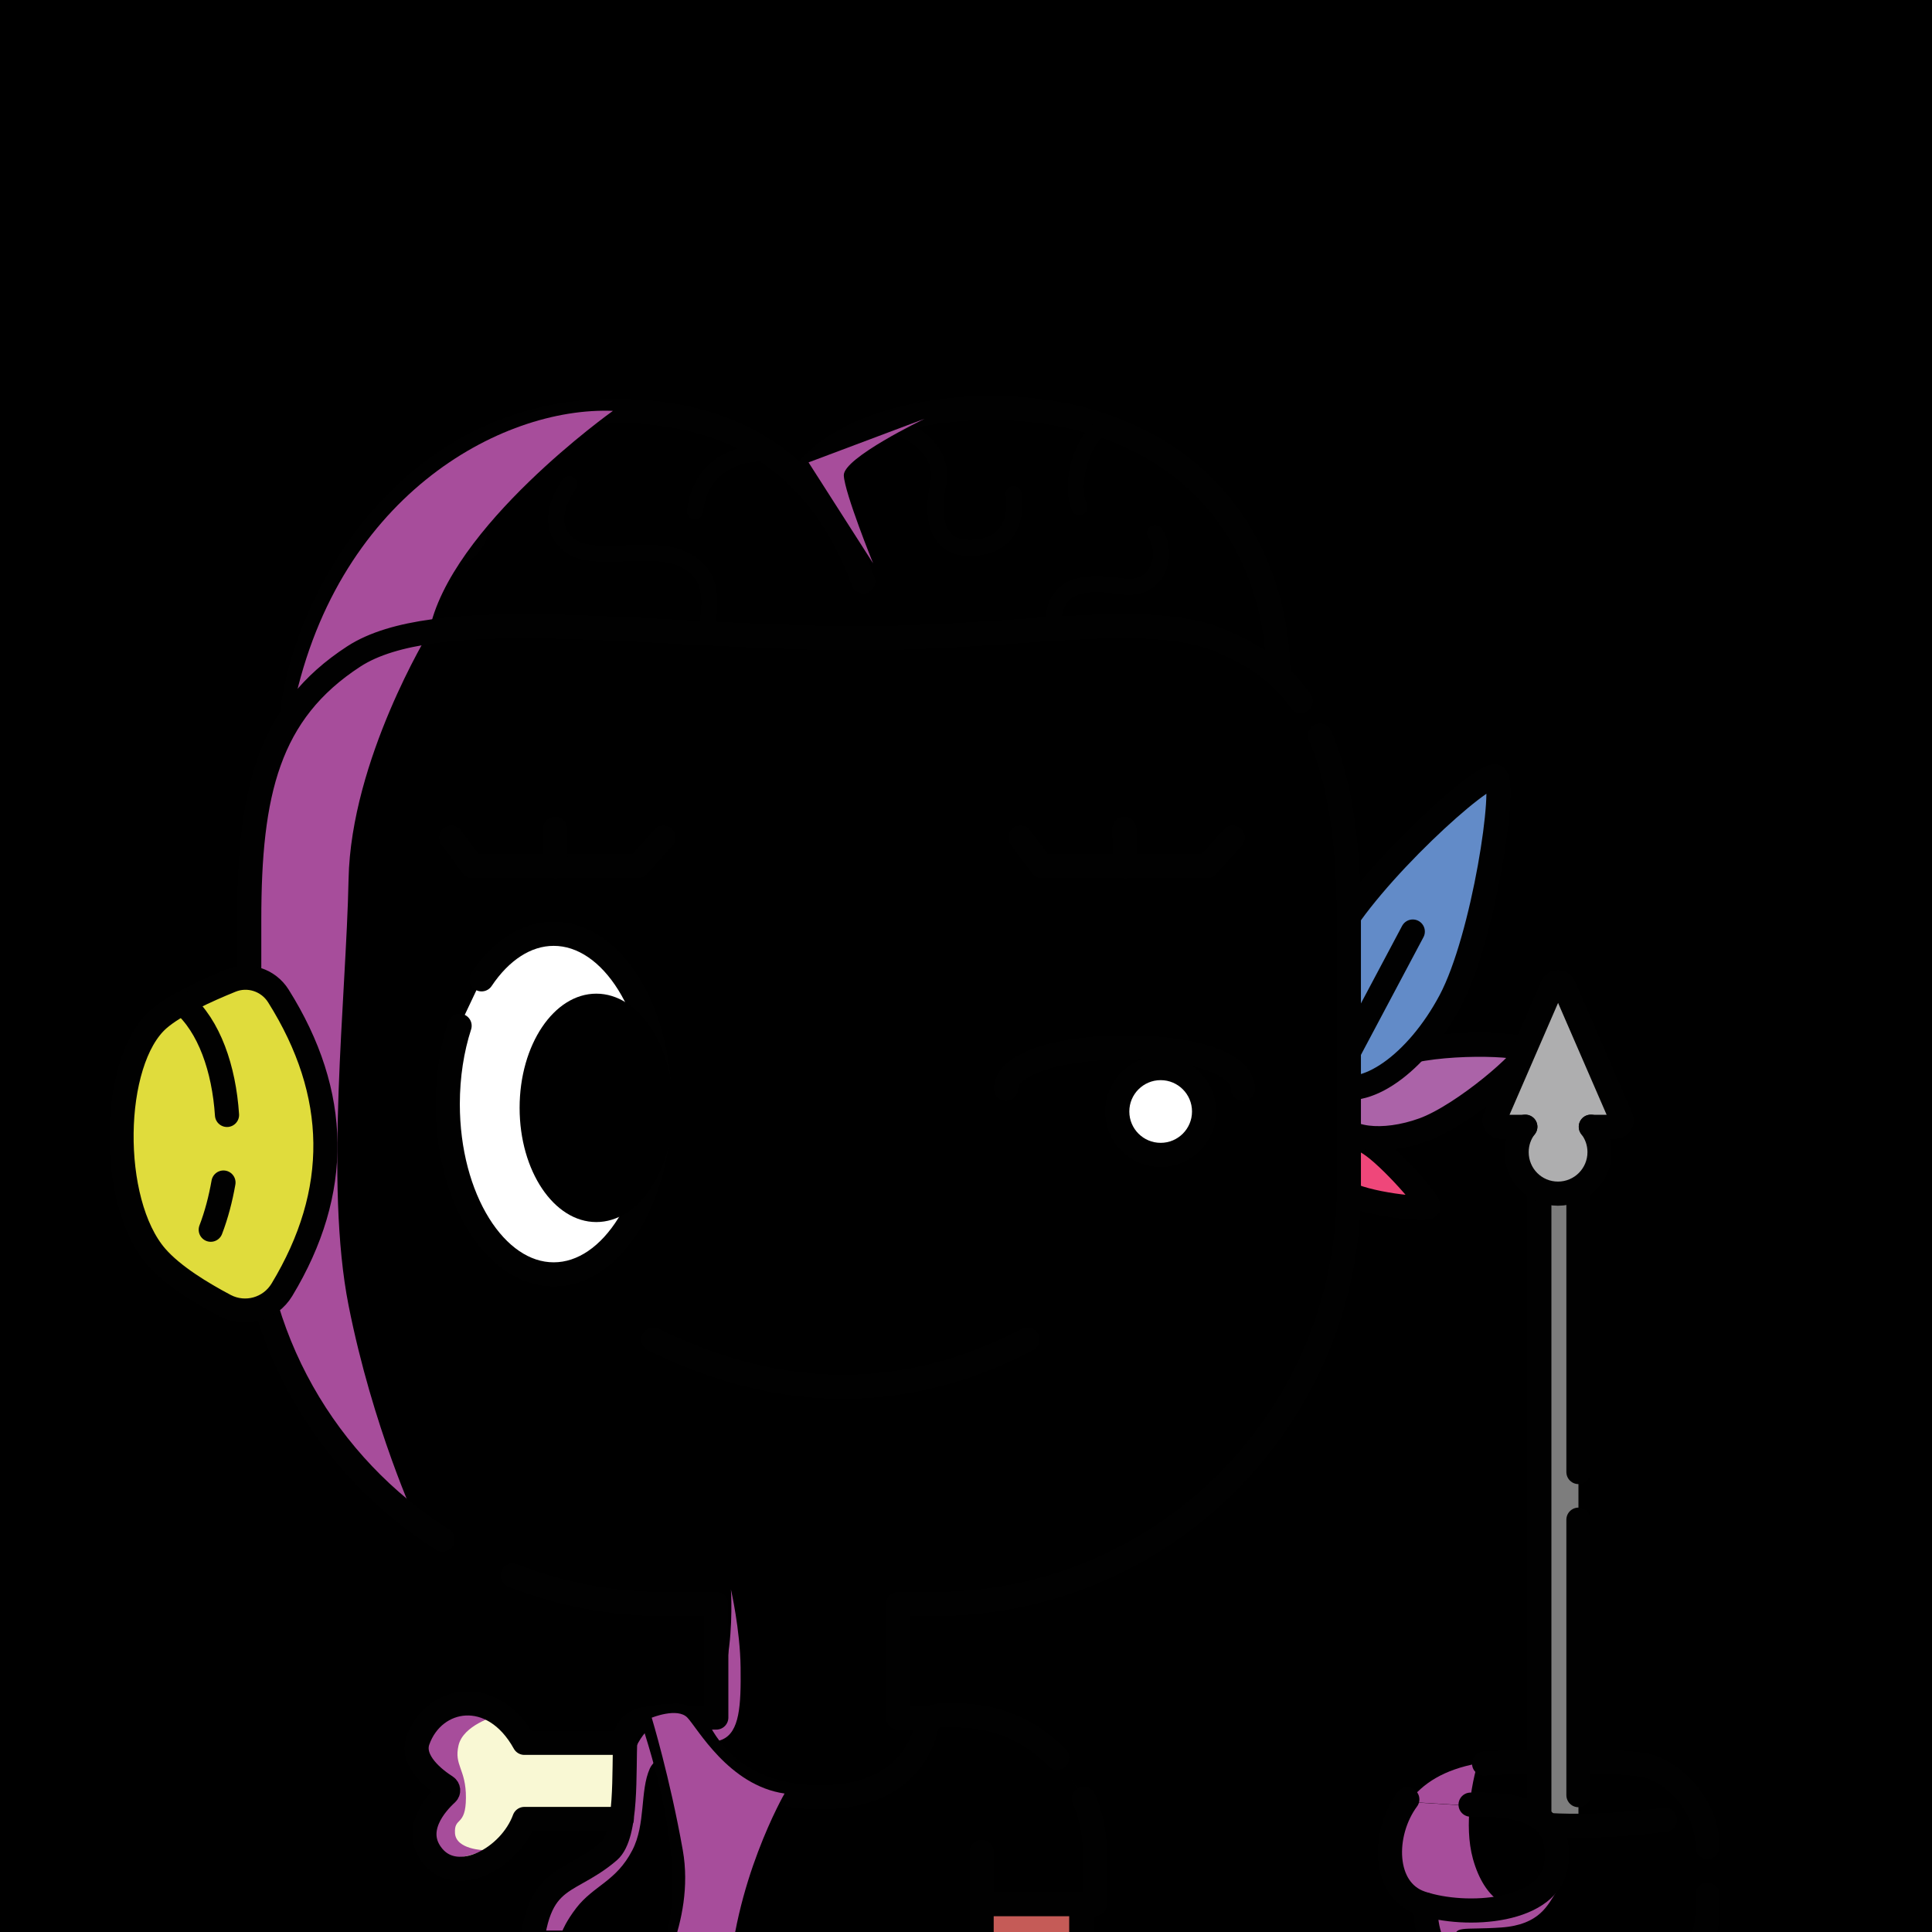 <svg version="1.1" xmlns="http://www.w3.org/2000/svg" xmlns:xlink="http://www.w3.org/1999/xlink" width="1080px" height="1080px"><style>.s{fill:none;stroke:#010101;stroke-width:15;stroke-linecap:round;stroke-linejoin:round;stroke-miterlimit:10}.sw{stroke:#fff}.t{stroke-width:10}.b{fill:#000}.w{fill:#fff}.st{stroke-width:10}.t{stroke:#66000078;mix-blend-mode:multiply}.sh{fill:#A74D9B78;mix-blend-mode:multiply}.hr{fill:#2B1912}.bbg{fill:hsl(100deg 45% 50%)}.br{fill:hsl(330deg 56% 70%)}.sc{fill:hsl(228deg 65% 42%)}.fg{transform: scale(0.9,0.9) translate(60px,119px)}#fc,#lf,#rf,#pp{transform:translate(22px,72px)}</style><rect x="0" y="0" style="fill:hsl(304deg 9% 40%)" width="1080" height="1080"/><g class="fg"><g id="rf"><g class="s"><path style="fill:#EF477A" d="M768.6,519.3c-12.5-7.9-26-9.2-30-2.9c-4,6.4,1.8,24.7,14.4,32.7c12.5,7.9,50.8,11.8,52.3,9.5C806.7,556.4,781.2,527.3,768.6,519.3z"/><line x1="738.6" y1="516.5" x2="729.9" y2="511"/><path style="fill:#AB63A8" d="M785.3,464.5c-25.1,9.1-41.8,26.8-37.1,39.6c4.6,12.7,28.7,15.7,53.9,6.6c25.1-9.1,65.6-44.5,64-49.1S810.4,455.4,785.3,464.5z"/><line x1="748.1" y1="504.1" x2="730.8" y2="510.3"/><path style="fill:#628BC8" d="M746.9,392.4c-20.8,39.1-21.6,79.4-1.7,89.9s52.8-12.6,73.6-51.7s35.2-135.4,28.1-139.2S767.7,353.3,746.9,392.4z"/><line x1="795.5" y1="387.6" x2="730.8" y2="509.4"/></g></g><path class="br" d="M449,331c212.7,23.3,294.7-31.3,284.1-71.4c-16.9-64-74.2-108.8-142-117.5c-52.8-4.9-121.2-10.1-158.1,36.2c-106.5-90-264.5-14.1-305.4,107.7C108.1,373.7,236.3,307.7,449,331z"/><g class="s"><path d="M121.2,326c7.4-71,71.4-189.9,200.8-189.8c96.5,0.1,135.9,56,154.2,105.9"/><path d="M734,300.7c0-56.7-27.6-132.9-119.7-158.7c-62.1-17.3-147.4-4.5-174.9,33.9"/></g><g class="s st"><path d="M379.1,270c3-17.1,3.5-34.4-16.8-42.5c-20.9-8.3-54.4,3.8-69.2-8.3c-17.5-14.3,0.5-37.5,0.5-37.5"/><path d="M169.5,212.1c16,21.9,57.8,27.3,68,1.9"/><path d="M417,163.3c-14.4-2.8-42.2,4.9-45.3,35.4"/><path d="M488.2,144.5c23.2,2.9,38.5,20.3,34.6,37.1c-3.2,13.9-4.9,40.9,21.1,39.7s27.4-22.8,25.7-33.4"/><path d="M594.2,271.7c-1.2-29.7,21.4-29.8,42.1-26.6c24.7,3.8,29.4-21.6,21.1-33"/><path d="M626,145.7c-12.8,5.7-22.3,34.3-15.6,50.4"/></g><g class="sh"><path d="M514.3,141.1c0,0-50.7,24.3-50.2,35.2c0.5,10.9,18.2,54.6,18.2,54.6l-40.1-62.7L514.3,141.1z"/><path d="M320.7,136.2c0,0-101.6,72.2-114.2,137.3c0,0-53.2,7-85.4,52.5C146.8,190,251,133.4,320.7,136.2z"/></g><path class="bbg" d="M129.6,747.2c45.9,98.1,155.7,129.7,256.1,128.4c-3,40.3,21.8,90.2-37.6,75c-39.3,4.3-9.7,51.3-28.6,72.6c-9.8,13.4-32.3,33.9-41.9,52.1c-21.4,40,200.1,7.2,196.4,11.1c0.3-52.2,78.8-51.9,78.7-101.6c8.5-37-23.2-40.6-51.5-37.8c-17.2-108,30.8-54.6,102.6-89.2c140-44,184.5-193.9,174-327.4c-7.4-66.6,20.1-186.9-44.1-224.8c-73.8-64.3-376.2-16.9-497.7-31.3C154.7,268,99.6,335.2,98.5,412.8C98.1,523.6,86.4,642.8,129.6,747.2z"/><path style="fill:#C55B57" d="M609.7,1080c8.2-31.2,5.9-64-15.1-88.6c-5.6-10-38.5-32.8-38.2-10.1c4.7,21.7-11.1,39.4-31.3,44.4c-11.7,4.2-23.5,8.1-33.2,16C407.9,1110,592.6,1094.1,609.7,1080z"/><path style="fill:#F9F8D4" d="M322.2,966.2c-16.6-11.9-41.2-4.9-59-4.3c-9.9-23.2-45.2-31.3-61.3-9.6c-11.8,16.8,2.2,34.5,17.5,42.4c-18.9,18.4-11.3,55.1,19.2,39.7c12.4-4.9,19.6-16.9,28-26C297.5,1002.6,348.7,1020.4,322.2,966.2z"/><g class="sh"><path d="M247.5,947c0,0-19.8,5.5-22.7,18.1c-2.9,12.6,4.7,14.6,4.6,32.6s-7.4,11.6-6.8,21.9s18.3,10.6,18.3,10.6s-58.3,24.7-24.3-32.6C216.7,997.6,170.1,934,247.5,947z"/><path d="M394,868.3c0,0,5.7,24.7,6,48.4c0.3,23.7-0.6,40.2-11.5,44.8c-11.6,4.9-39.2,5.4-44.9,18c-6.2,13.8-2.4,34.5-10.9,50.8c-10,19.3-23.8,21.7-34.7,35.7c-6.4,8.3-8.6,14.1-8.6,14.1h-17.9c1.7-25,53.7-44.3,53.7-66.3c0-22,7.6-66.1,33.3-65.3C399.8,957.2,394,868.3,394,868.3z"/><path d="M527.1,1020.8c-26.8,6-46.1,30.8-55,59.2h19.1c0,0,4-7.8,14.5-21.2c10.5-13.4,41.7-17,57.7-41.9c13.7-21.2,9-42.8,9-42.8C555.7,970.6,554.8,1014.5,527.1,1020.8z"/><path d="M955.2,1001.7c0,0-15.6-16-63.6-9s-61.8,30.3-63.6,88.7c21,1,7.9-2.3,23.3-42.3S955.2,1001.7,955.2,1001.7z"/><path d="M206.6,273.5c0,0-48.6,79.3-50.1,153.5s-15,189,0,264.8s42.2,134.4,42.2,134.4S94.8,744.2,94.8,602.5s2.8-150.3,3.7-212.4S162.2,276.8,206.6,273.5z"/></g><g class="s"><path d="M258.4,859.5c29.2,11.5,61,17.8,94.3,17.8h32.2v70.5h-31.6c-4.6,0-9.2,0.4-13.6,1.1c-6.2,1-10.9,6.1-11.3,12.3c-1.1,18.9,1.5,59.5-10.2,69.6c-28,24.1-48.2,11.2-49.4,82.1"/><path d="M747.9,316.4c-14.2-20-31.6-29.4-47.9-36.7c-48.2-21.6-132.3-0.4-243.7-2.4c-124.8-2.3-247-20.7-296.5,11.4c-53.4,34.7-65,84.7-65,163.5v167.1c0,91.8,47.9,172.3,120.1,218"/><path d="M611.6,1030.2c-0.5-32.2-17.4-58.1-56.6-62c-0.3-4.8-0.8-8.8-1.2-11.7c-0.5-3.7-3-8.1-6.7-8.4c-3.1-0.3-11.4-0.2-17.9-0.3h-31.4v-70.5h22c142.5,0,258-115.5,258-258V452.3c0-53.5-7.1-89.4-17.9-114.4"/><path d="M951.1,1005.5h-58c-26.1,0-47.2,21.1-47.2,47.2v41.5"/><circle class="b" cx="402.5" cy="1054.2" r="4.7"/><path d="M611.6,1113c0-16.2,0-34.2,0-49.3"/><path d="M471,1113c0,0-6.1-42.9,17.8-69.3c20.7-22.8,45.3-14.8,56.9-28.8c14.7-17.8,9.8-27.4,9.3-46.7"/><path d="M328.2,963.5h-62.5c-19.7-35.6-56.2-29.1-66.1-1.5c-4.6,12.8,10.6,24.3,17.5,28.7c1.5,1,1.7,3.1,0.4,4.3c-6.7,6.1-22,23-8.5,39.1c15.4,18.4,47.8,1,56.7-23.3h60.5"/></g><g id="lf"><g class="s"><path style="fill:#E0DC3C" d="M90.9,427.6c38.2,60.8,39,121.6,2.2,182.5c-7.3,12.1-22.7,16.4-35.2,9.9c-14.4-7.6-32.6-18.6-42.9-30.5c-29.6-34.1-28.2-121.4,1.4-147.4c10.1-8.9,30.1-18,44.9-24C72.1,413.6,84.6,417.6,90.9,427.6z"/><path d=" M56.8,543.5c-1.8,10.2-4.4,20.2-7.9,29.3"/><path d=" M31.3,431.9C48,446.3,57.1,472.8,59,501.5"/></g></g><path class="bbg" d="M878.4,973.9c0,0-46.9-1.4-65.9,29.6s-0.7,53.6,12.5,62.5c1.7,23.5,4.2,53.4,85.7,53.3c81.5-0.1,88.5-25.6,89.8-39.4s4.4-53.8-7.6-73.1C980.9,987.6,963.6,970.4,878.4,973.9z"/><path class="sh" d="M857.8,976.3c-21,3.9-34.1,12.3-42.8,23.9l37.8,2.3C854.2,987.7,857.8,976.3,857.8,976.3z"/><path class="s" d="M861.8,976.4c11.3-0.9,88.6-3.8,104.8,2.4s33.9,26.1,33.9,48.3l0,1.1"/><g style="fill:#AEAEAF"><polygon class="st2" points="908.3,491 869.4,579.6 946.1,579.6"/><circle class="st2" cx="907.8" cy="594.5" r="25.8"/></g><rect style="fill:#7D7D7D" x="896.1" y="622.4" width="24.3" height="522"/><g class="s"><line x1="896.1" y1="622.4" x2="896.1" y2="1144.4"/><line x1="920.4" y1="1020.4" x2="920.4" y2="1144.4"/><line x1="920.4" y1="824.9" x2="920.4" y2="996"/><line x1="920.4" y1="622.4" x2="920.4" y2="795.3"/><path d="M928.1,580.8c3.4,4.4,5.4,9.8,5.4,15.8c0,14.2-11.5,25.8-25.8,25.8S882,610.9,882,596.6c0-6,2-11.4,5.4-15.8"/><path d="M928.1,580.9h15.1c2.9,0,4.8-2.9,3.7-5.6l-35.5-81.8c-1.4-3.2-5.9-3.2-7.3,0l-35.5,81.8c-1.1,2.6,0.8,5.6,3.7,5.6h15.1"/></g><path class="bbg" d="M940.2,1119.4c47.5-7.9,61-28.6,60.3-48.6s1.2-24.3-22-59.1c0,0-78,4.6-103.8-6.1s-81.7,25-66.2,42.5s15.7,29.9,21.1,39.7C835,1097.5,861.5,1128,940.2,1119.4"/><path class="sh" d="M885.8,1064.8c-8,3-23.6-3.1-30.9-29.1c-3-10.8-3-22.8-2-33.1l-37.8-2.3c-4.6,6.1-8,13.2-10.7,20.9c-7.7,22.3,23.2,43.4,23.2,43.4s-22.3,18.3,34.3,51.3c0,0-16.3-20-17.8-29.7c-1.5-9.7,4-6.3,28.3-8s29-14.3,34.5-22.5S893.8,1061.8,885.8,1064.8z"/><g class="s"><path d="M1000.5,1057.9v10.1c0,28.4-23.1,51.4-51.7,51.4h-71.5c-28.5,0-51.7-23-51.7-51.4v-4"/><path d="M902.3,1014.6c15,0.9,40.2,0.8,71.8-3.3"/><path d="M853.4,1001.9c46.7-1.5,55.4,15.3,53.3,36.1c-3.1,31-56.2,34.5-84.1,25c-24.1-8.2-24-43.5-8.5-64.4"/></g><g id="fc"><path class="s w" d="M217.12,417.28c11.74-17.55,27.48-28.29,44.78-28.29c36.33,0,65.79,47.36,65.79,105.78s-29.45,105.78-65.79,105.78s-65.79-47.36-65.79-105.78c0-17.54,2.65-34.08,7.35-48.64"/><ellipse cx="288.37" cy="497.11" rx="47.63" ry="70.93"/><path class="b" d="M489.85,746.77c-2.65-4.59-7.4-7.33-12.7-7.33h-69.29c-5.3,0-10.05,2.74-12.7,7.33c-2.65,4.59-2.65,10.07,0,14.66l34.64,60c2.65,4.59,7.39,7.34,12.69,7.34c0,0,0,0,0.01,0c5.3,0,10.05-2.74,12.7-7.33l34.65-60.01C492.5,756.84,492.5,751.36,489.85,746.77z"/><path class="s" d="M323.82,641c78.55,38.61,156.03,39.75,232.35,0"/><circle class="s w" cx="638.91" cy="499.37" r="26.97"/><path class="s" d="M542.87,485.3c0-33.64,147.13-35.12,147.13,0"/><g class="s"><path d="M330.13,329.24l-15.98,17.69c-38.66,0-66.93,0-102.73,0l-13.13-17.69"/><line x1="262.78" y1="323.78" x2="263.16" y2="347.1"/><path d="M683.71,329.24l-15.98,17.69c-36.93,0-67.41,0-102.73,0l-13.13-17.69"/><line x1="616.37" y1="323.78" x2="616.75" y2="347.1"/></g></g><g class="s"><path class="sc" d="M596.6,972.8c-15.5-16.2-37.3-26.3-61.5-26.3H524c-4.1,0-7.6,2.8-8.5,6.8c-3,13.8-15.5,44.1-66.6,44.1c-49.5-0.5-68.4-28.6-75.7-43c-2.4-4.8-7.4-7.8-12.8-7.8h0c-5.3,0-10.6,0.5-15.7,1.4l0.5-0.1c26.9,82.2,26.3,137.9,0,168.9c14.5,0,162.7,0,204.5,0v0v-53.1l0,0H620l0,0c0-18.5,0-32.2,0-32.2c0-11.8-2.4-23.1-6.8-33.3"/><line x1="549.7" y1="1031.2" x2="549.7" y2="1063.5"/></g><path class="sh" d="M427.3,995c0,0-32.3,55.9-34.8,121.7c-26,0-47.3,0-47.3,0s26.9-41.4,18.9-86.5s-19.3-82.3-19.3-82.3s15.9-6.5,22.1-0.1S392.6,990,427.3,995z"/></g></svg>